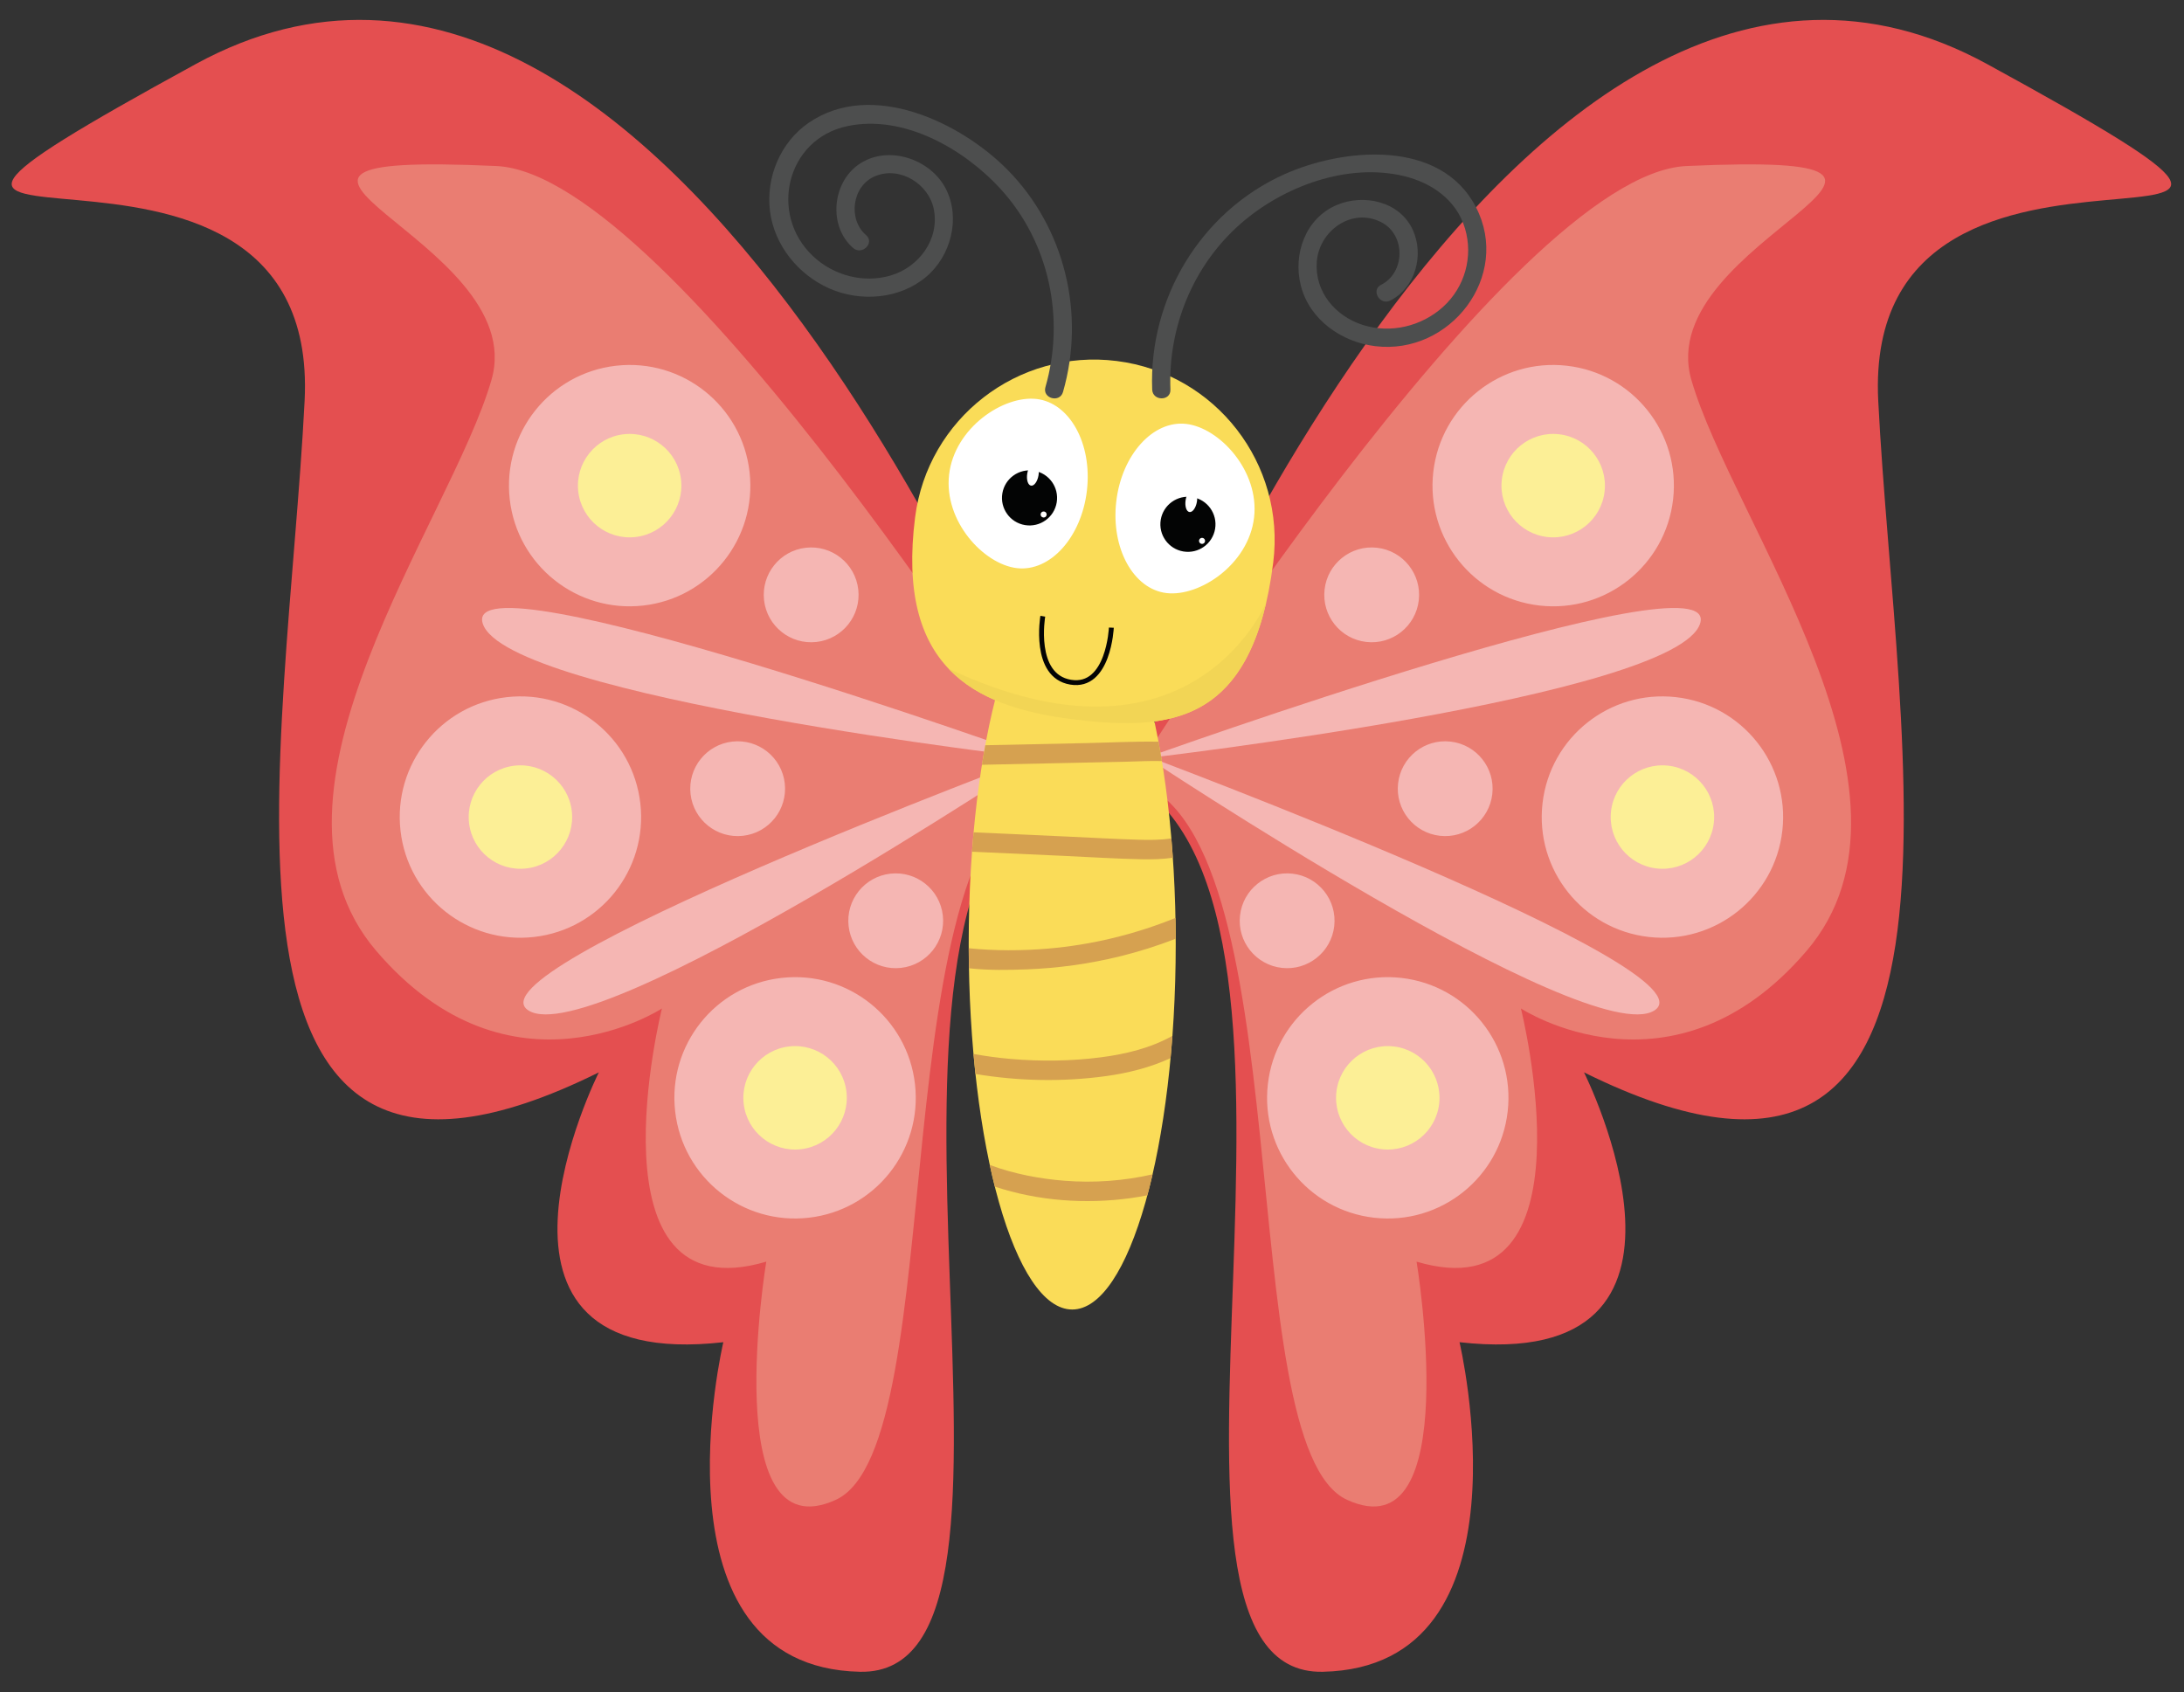 <?xml version="1.0" encoding="UTF-8" standalone="no"?>
<!DOCTYPE svg PUBLIC "-//W3C//DTD SVG 1.1//EN" "http://www.w3.org/Graphics/SVG/1.1/DTD/svg11.dtd">
<svg width="100%" height="100%" viewBox="0 0 2363 1831" version="1.1" xmlns="http://www.w3.org/2000/svg" xmlns:xlink="http://www.w3.org/1999/xlink" xml:space="preserve" xmlns:serif="http://www.serif.com/" style="fill-rule:evenodd;clip-rule:evenodd;stroke-miterlimit:2;">
    <rect x="0" y="0" width="2363" height="1831" fill="#333333" stroke="none"/>
    <g transform="matrix(1,0,0,1,-10280,0)">
        <g id="Artboard5" transform="matrix(1,0,0,0.775,-0.538,0)">
            <rect x="10280.5" y="0" width="2362.2" height="2362.2" style="fill:none;"/>
            <g transform="matrix(2.79,0,0,3.6,10293.2,-87.007)">
                <path d="M403.625,326.599C403.625,326.599 256.221,-52.072 71.297,49.052C-113.627,150.176 120.393,45.056 113.588,179.666C106.782,314.276 64.581,520.906 227.69,440.075C227.69,440.075 169.064,556.808 275.969,544.724C275.969,544.724 246.171,670.738 328.954,672.544C411.737,674.349 314.115,378.924 403.625,326.599Z" style="fill:rgb(228,79,80);fill-rule:nonzero;"/>
                <path d="M403.625,326.599C403.625,326.599 256.484,91.661 187.956,88.56C60.43,82.789 201.882,116.589 186.065,171.473C170.248,226.358 89.319,332.055 141.366,392.945C193.413,453.836 252.162,415.288 252.162,415.288C252.162,415.288 222.346,534.335 292.623,513.48C292.623,513.48 273.801,626.817 319.581,605.857C365.36,584.897 335.795,343.441 403.625,326.599Z" style="fill:rgb(234,125,114);fill-rule:nonzero;"/>
                <path d="M286.147,207.261C289.05,232.946 270.582,256.121 244.897,259.024C219.213,261.928 196.037,243.46 193.134,217.775C190.231,192.09 208.699,168.915 234.384,166.011C260.068,163.108 283.244,181.576 286.147,207.261Z" style="fill:rgb(245,182,179);fill-rule:nonzero;"/>
                <path d="M328.3,252.81C329.44,262.9 322.186,272.003 312.096,273.144C302.007,274.284 292.903,267.03 291.763,256.94C290.622,246.851 297.877,237.747 307.966,236.606C318.056,235.466 327.159,242.721 328.3,252.81Z" style="fill:rgb(245,182,179);fill-rule:nonzero;"/>
                <path d="M299.793,327.987C300.934,338.076 293.679,347.18 283.59,348.32C273.5,349.461 264.397,342.206 263.256,332.117C262.116,322.027 269.37,312.923 279.46,311.783C289.549,310.643 298.653,317.897 299.793,327.987Z" style="fill:rgb(245,182,179);fill-rule:nonzero;"/>
                <path d="M361.09,379.214C362.231,389.303 354.976,398.407 344.887,399.547C334.797,400.688 325.693,393.433 324.553,383.344C323.412,373.254 330.667,364.151 340.757,363.01C350.846,361.87 359.95,369.124 361.09,379.214Z" style="fill:rgb(245,182,179);fill-rule:nonzero;"/>
                <path d="M243.788,335.797C246.692,361.482 228.224,384.657 202.539,387.561C176.854,390.464 153.679,371.996 150.776,346.311C147.872,320.626 166.34,297.451 192.025,294.548C217.71,291.644 240.885,310.112 243.788,335.797Z" style="fill:rgb(245,182,179);fill-rule:nonzero;"/>
                <path d="M350.298,444.688C353.202,470.373 334.734,493.548 309.049,496.451C283.364,499.355 260.189,480.887 257.286,455.202C254.382,429.517 272.85,406.342 298.535,403.439C324.22,400.535 347.395,419.003 350.298,444.688Z" style="fill:rgb(245,182,179);fill-rule:nonzero;"/>
                <path d="M398.349,318.326C398.349,318.326 173.35,237.565 182.688,266.056C192.025,294.548 398.349,318.326 398.349,318.326Z" style="fill:rgb(245,182,179);fill-rule:nonzero;"/>
                <path d="M398.912,316.783C398.912,316.783 174.954,400.387 200.481,416.115C226.007,431.842 398.912,316.783 398.912,316.783Z" style="fill:rgb(245,182,179);fill-rule:nonzero;"/>
                <path d="M259.571,210.265C260.816,221.273 252.901,231.205 241.894,232.449C230.886,233.693 220.954,225.779 219.709,214.771C218.465,203.763 226.38,193.831 237.388,192.587C248.395,191.342 258.328,199.257 259.571,210.265Z" style="fill:rgb(252,239,150);fill-rule:nonzero;"/>
                <path d="M217.213,338.801C218.458,349.809 210.543,359.741 199.535,360.986C188.527,362.23 178.595,354.315 177.351,343.307C176.106,332.299 184.021,322.367 195.029,321.123C206.037,319.879 215.969,327.793 217.213,338.801Z" style="fill:rgb(252,239,150);fill-rule:nonzero;"/>
                <path d="M323.723,447.692C324.968,458.7 317.053,468.632 306.045,469.876C295.037,471.121 285.105,463.206 283.861,452.198C282.616,441.19 290.531,431.258 301.539,430.014C312.547,428.769 322.479,436.684 323.723,447.692Z" style="fill:rgb(252,239,150);fill-rule:nonzero;"/>
                <path d="M433.807,326.599C433.807,326.599 581.211,-52.072 766.134,49.052C951.058,150.176 717.039,45.056 723.844,179.666C730.649,314.276 772.85,520.906 609.741,440.075C609.741,440.075 668.367,556.808 561.463,544.724C561.463,544.724 591.261,670.738 508.478,672.544C425.695,674.349 523.317,378.924 433.807,326.599Z" style="fill:rgb(228,79,80);fill-rule:nonzero;"/>
                <path d="M433.807,326.599C433.807,326.599 580.948,91.661 649.475,88.56C777.002,82.789 635.549,116.589 651.366,171.473C667.184,226.358 748.112,332.055 696.065,392.945C644.018,453.836 585.27,415.288 585.27,415.288C585.27,415.288 615.085,534.335 544.809,513.48C544.809,513.48 563.63,626.817 517.851,605.857C472.072,584.897 501.636,343.441 433.807,326.599Z" style="fill:rgb(234,125,114);fill-rule:nonzero;"/>
                <path d="M551.285,207.261C548.381,232.946 566.849,256.121 592.534,259.024C618.219,261.928 641.394,243.46 644.298,217.775C647.201,192.09 628.733,168.915 603.048,166.011C577.363,163.108 554.188,181.576 551.285,207.261Z" style="fill:rgb(245,182,179);fill-rule:nonzero;"/>
                <path d="M509.132,252.81C507.991,262.9 515.245,272.003 525.335,273.144C535.425,274.284 544.529,267.03 545.669,256.94C546.81,246.851 539.555,237.747 529.465,236.606C519.375,235.466 510.272,242.721 509.132,252.81Z" style="fill:rgb(245,182,179);fill-rule:nonzero;"/>
                <path d="M537.638,327.987C536.498,338.076 543.752,347.18 553.842,348.32C563.931,349.461 573.035,342.206 574.176,332.117C575.316,322.027 568.062,312.923 557.972,311.783C547.882,310.643 538.779,317.897 537.638,327.987Z" style="fill:rgb(245,182,179);fill-rule:nonzero;"/>
                <path d="M476.341,379.214C475.201,389.303 482.456,398.407 492.545,399.547C502.635,400.688 511.738,393.433 512.879,383.344C514.018,373.254 506.765,364.151 496.675,363.01C486.586,361.87 477.482,369.124 476.341,379.214Z" style="fill:rgb(245,182,179);fill-rule:nonzero;"/>
                <path d="M593.643,335.797C590.74,361.482 609.208,384.657 634.893,387.561C660.577,390.464 683.753,371.996 686.656,346.311C689.559,320.626 671.091,297.451 645.406,294.548C619.722,291.644 596.547,310.112 593.643,335.797Z" style="fill:rgb(245,182,179);fill-rule:nonzero;"/>
                <path d="M487.133,444.688C484.23,470.373 502.698,493.548 528.383,496.451C554.068,499.355 577.243,480.887 580.146,455.202C583.049,429.517 564.581,406.342 538.897,403.439C513.211,400.535 490.037,419.003 487.133,444.688Z" style="fill:rgb(245,182,179);fill-rule:nonzero;"/>
                <path d="M439.083,318.326C439.083,318.326 664.082,237.565 654.744,266.056C645.406,294.548 439.083,318.326 439.083,318.326Z" style="fill:rgb(245,182,179);fill-rule:nonzero;"/>
                <path d="M438.52,316.783C438.52,316.783 662.477,400.387 636.951,416.115C611.424,431.842 438.52,316.783 438.52,316.783Z" style="fill:rgb(245,182,179);fill-rule:nonzero;"/>
                <path d="M577.86,210.265C576.615,221.273 584.53,231.205 595.538,232.449C606.546,233.693 616.478,225.779 617.722,214.771C618.967,203.763 611.052,193.831 600.044,192.587C589.036,191.342 579.104,199.257 577.86,210.265Z" style="fill:rgb(252,239,150);fill-rule:nonzero;"/>
                <path d="M620.218,338.801C618.974,349.809 626.889,359.741 637.897,360.986C648.904,362.23 658.837,354.315 660.081,343.307C661.325,332.299 653.41,322.367 642.403,321.123C631.395,319.879 621.463,327.793 620.218,338.801Z" style="fill:rgb(252,239,150);fill-rule:nonzero;"/>
                <path d="M513.708,447.692C512.464,458.7 520.379,468.632 531.387,469.876C542.394,471.121 552.327,463.206 553.571,452.198C554.815,441.19 546.9,431.258 535.893,430.014C524.885,428.769 514.953,436.684 513.708,447.692Z" style="fill:rgb(252,239,150);fill-rule:nonzero;"/>
                <path d="M451.412,390.206C451.412,468.541 433.439,532.044 411.268,532.044C389.097,532.044 371.124,468.541 371.124,390.206C371.124,311.871 389.097,248.368 411.268,248.368C433.439,248.368 451.412,311.871 451.412,390.206Z" style="fill:rgb(250,220,88);fill-rule:nonzero;"/>
                <path d="M377.553,313.197C377.099,315.67 376.668,318.198 376.258,320.775C385.11,320.588 393.962,320.401 402.814,320.214C412.422,320.011 422.03,319.808 431.638,319.605C436.382,319.505 441.241,319.195 446.049,319.339C445.631,316.782 445.189,314.279 444.728,311.826C435.368,311.663 425.955,312.175 416.6,312.372C403.584,312.647 390.569,312.922 377.553,313.197Z" style="fill:rgb(214,161,80);fill-rule:nonzero;"/>
                <path d="M393.93,400.112C405.89,399.649 417.843,397.974 429.473,395.145C436.931,393.33 444.255,391.011 451.405,388.239C451.395,385.531 451.364,382.841 451.311,380.172C435.524,386.576 418.776,390.645 401.802,392.075C391.619,392.933 381.304,392.958 371.13,391.929C371.139,394.536 371.168,397.126 371.216,399.697C378.778,400.531 386.584,400.396 393.93,400.112Z" style="fill:rgb(214,161,80);fill-rule:nonzero;"/>
                <path d="M408.203,482.102C398.916,481.365 388.719,479.512 379.296,475.976C379.919,478.872 380.573,481.679 381.256,484.394C398.102,489.944 416.427,491.252 433.886,488.849C436.074,488.548 438.248,488.18 440.408,487.757C441.111,485.138 441.784,482.422 442.429,479.62C431.252,482.177 419.686,483.014 408.203,482.102Z" style="fill:rgb(214,161,80);fill-rule:nonzero;"/>
                <path d="M424.44,441.513C432.821,440.361 441.543,438.173 449.408,434.556C449.673,431.71 449.915,428.827 450.129,425.905C441.685,430.64 431.993,432.989 422.455,434.225C410.881,435.724 399.09,435.869 387.468,434.867C382.607,434.448 377.774,433.795 372.979,432.93C373.213,435.554 373.47,438.143 373.746,440.699C390.483,443.486 407.629,443.822 424.44,441.513Z" style="fill:rgb(214,161,80);fill-rule:nonzero;"/>
                <path d="M436.719,349.836C427.547,349.56 418.376,349.028 409.209,348.613C397.148,348.066 385.087,347.52 373.026,346.974C372.801,349.453 372.594,351.96 372.408,354.496C384.257,355.033 396.107,355.57 407.956,356.107C418.081,356.565 428.221,357.229 438.355,357.427C442.257,357.504 446.319,357.402 450.292,356.835C450.119,354.306 449.927,351.804 449.717,349.33C445.41,350.001 440.926,349.962 436.719,349.836Z" style="fill:rgb(214,161,80);fill-rule:nonzero;"/>
                <path d="M489.21,242.403C481.281,305.085 449.338,307.91 410.987,303.059C372.637,298.208 343.039,282.485 350.331,224.836C355.182,186.486 390.204,159.329 428.554,164.18C466.904,169.031 494.061,204.052 489.21,242.403Z" style="fill:rgb(250,220,88);fill-rule:nonzero;"/>
                <path d="M428.347,218.669C426.24,236.785 434.975,252.687 447.857,254.185C460.739,255.683 479.684,243.002 481.791,224.885C483.898,206.768 468.37,190.076 455.488,188.578C442.606,187.08 430.455,200.552 428.347,218.669Z" style="fill:white;fill-rule:nonzero;"/>
                <path d="M466.68,229.266C465.71,235.088 460.204,239.021 454.382,238.051C448.56,237.081 444.627,231.576 445.597,225.754C446.567,219.932 452.073,215.999 457.895,216.969C463.716,217.939 467.65,223.445 466.68,229.266Z" style="fill:rgb(3,4,4);fill-rule:nonzero;"/>
                <path d="M459.626,218.751C459.224,221.16 457.923,222.951 456.718,222.75C455.514,222.549 454.863,220.434 455.264,218.025C455.665,215.616 456.967,213.825 458.172,214.026C459.376,214.227 460.027,216.342 459.626,218.751Z" style="fill:white;fill-rule:nonzero;"/>
                <path d="M462.771,234.133C462.665,234.773 462.059,235.206 461.419,235.099C460.78,234.992 460.347,234.387 460.454,233.747C460.56,233.107 461.166,232.675 461.806,232.782C462.445,232.888 462.878,233.493 462.771,234.133Z" style="fill:white;fill-rule:nonzero;"/>
                <path d="M416.968,214.426C414.861,232.543 402.71,246.015 389.828,244.517C376.946,243.018 361.418,226.327 363.525,208.21C365.632,190.093 384.577,177.411 397.459,178.909C410.341,180.408 419.075,196.309 416.968,214.426Z" style="fill:white;fill-rule:nonzero;"/>
                <path d="M405.252,219.032C404.282,224.854 398.776,228.787 392.954,227.817C387.132,226.847 383.199,221.341 384.169,215.52C385.139,209.698 390.645,205.764 396.467,206.734C402.289,207.704 406.222,213.21 405.252,219.032Z" style="fill:rgb(3,4,4);fill-rule:nonzero;"/>
                <path d="M398.198,208.517C397.797,210.926 396.495,212.717 395.291,212.516C394.086,212.315 393.435,210.2 393.836,207.791C394.238,205.381 395.54,203.591 396.744,203.792C397.949,203.993 398.6,206.108 398.198,208.517Z" style="fill:white;fill-rule:nonzero;"/>
                <path d="M401.344,223.899C401.237,224.539 400.632,224.972 399.992,224.865C399.352,224.758 398.92,224.153 399.026,223.513C399.133,222.873 399.738,222.441 400.378,222.548C401.018,222.654 401.45,223.259 401.344,223.899Z" style="fill:white;fill-rule:nonzero;"/>
                <path d="M399.857,263.161C399.857,263.161 395.857,286.283 410.629,288.744C425.401,291.205 426.442,267.591 426.442,267.591" style="fill:none;stroke:rgb(3,4,4);stroke-width:1.89px;"/>
                <path d="M363.332,283.519C374.612,295.421 391.69,300.618 410.987,303.059C445.905,307.475 475.508,305.522 486.513,257.828C485.993,259.068 456.811,327.419 363.332,283.519Z" style="fill:rgb(242,213,85);fill-rule:nonzero;"/>
                <path d="M449.349,175.253C448.428,150.933 458.182,127.068 476.557,110.952C493.087,96.455 517.966,87.189 539.934,92.471C550.723,95.065 560.305,101.743 563.582,112.761C566.838,123.705 563.518,135.561 555.057,143.211C546.722,150.748 534.699,153.612 523.951,150.189C513.221,146.772 505.254,137.267 506.11,125.678C506.999,113.631 519.831,104.39 531.287,110.441C540.619,115.371 540.422,129.893 531.055,134.621C526.991,136.672 530.567,142.775 534.624,140.727C544.38,135.803 547.775,123.046 543.354,113.353C538.323,102.321 524.435,99.216 513.88,103.666C501.769,108.772 496.767,122.717 499.937,135.005C503.336,148.181 515.674,156.818 528.774,158.422C557.787,161.974 581.618,131.297 567.853,104.548C554.146,77.912 516.307,81.509 493.452,91.799C461.096,106.366 440.941,139.94 442.277,175.253C442.448,179.789 449.521,179.812 449.349,175.253Z" style="fill:rgb(77,78,78);fill-rule:nonzero;"/>
                <path d="M407.696,176.193C416.41,145.905 408.45,112.633 386.263,90.102C368.061,71.618 333.486,55.045 309.087,71.782C298.1,79.319 292.39,93.006 294.072,106.138C295.755,119.288 305.032,130.713 317.045,136.022C329.141,141.368 344.264,140.221 354.582,131.575C364.201,123.514 368.069,108.853 362.291,97.453C356.331,85.696 339.585,80.15 328.421,87.982C318.082,95.235 316.653,112.02 326.335,120.369C329.766,123.328 334.79,118.347 331.336,115.369C324.148,109.171 325.904,96.203 334.857,92.485C344.5,88.481 355.735,95.549 357.617,105.428C359.833,117.064 351.774,127.798 340.845,131.021C330.241,134.148 318.595,130.972 310.64,123.412C293.576,107.196 300.439,78.107 324.02,73.092C345.792,68.462 369.14,81.815 383.384,97.337C402.337,117.988 408.581,147.534 400.877,174.313C399.616,178.695 406.438,180.565 407.696,176.193Z" style="fill:rgb(77,78,78);fill-rule:nonzero;"/>
            </g>
        </g>
    </g>
</svg>
